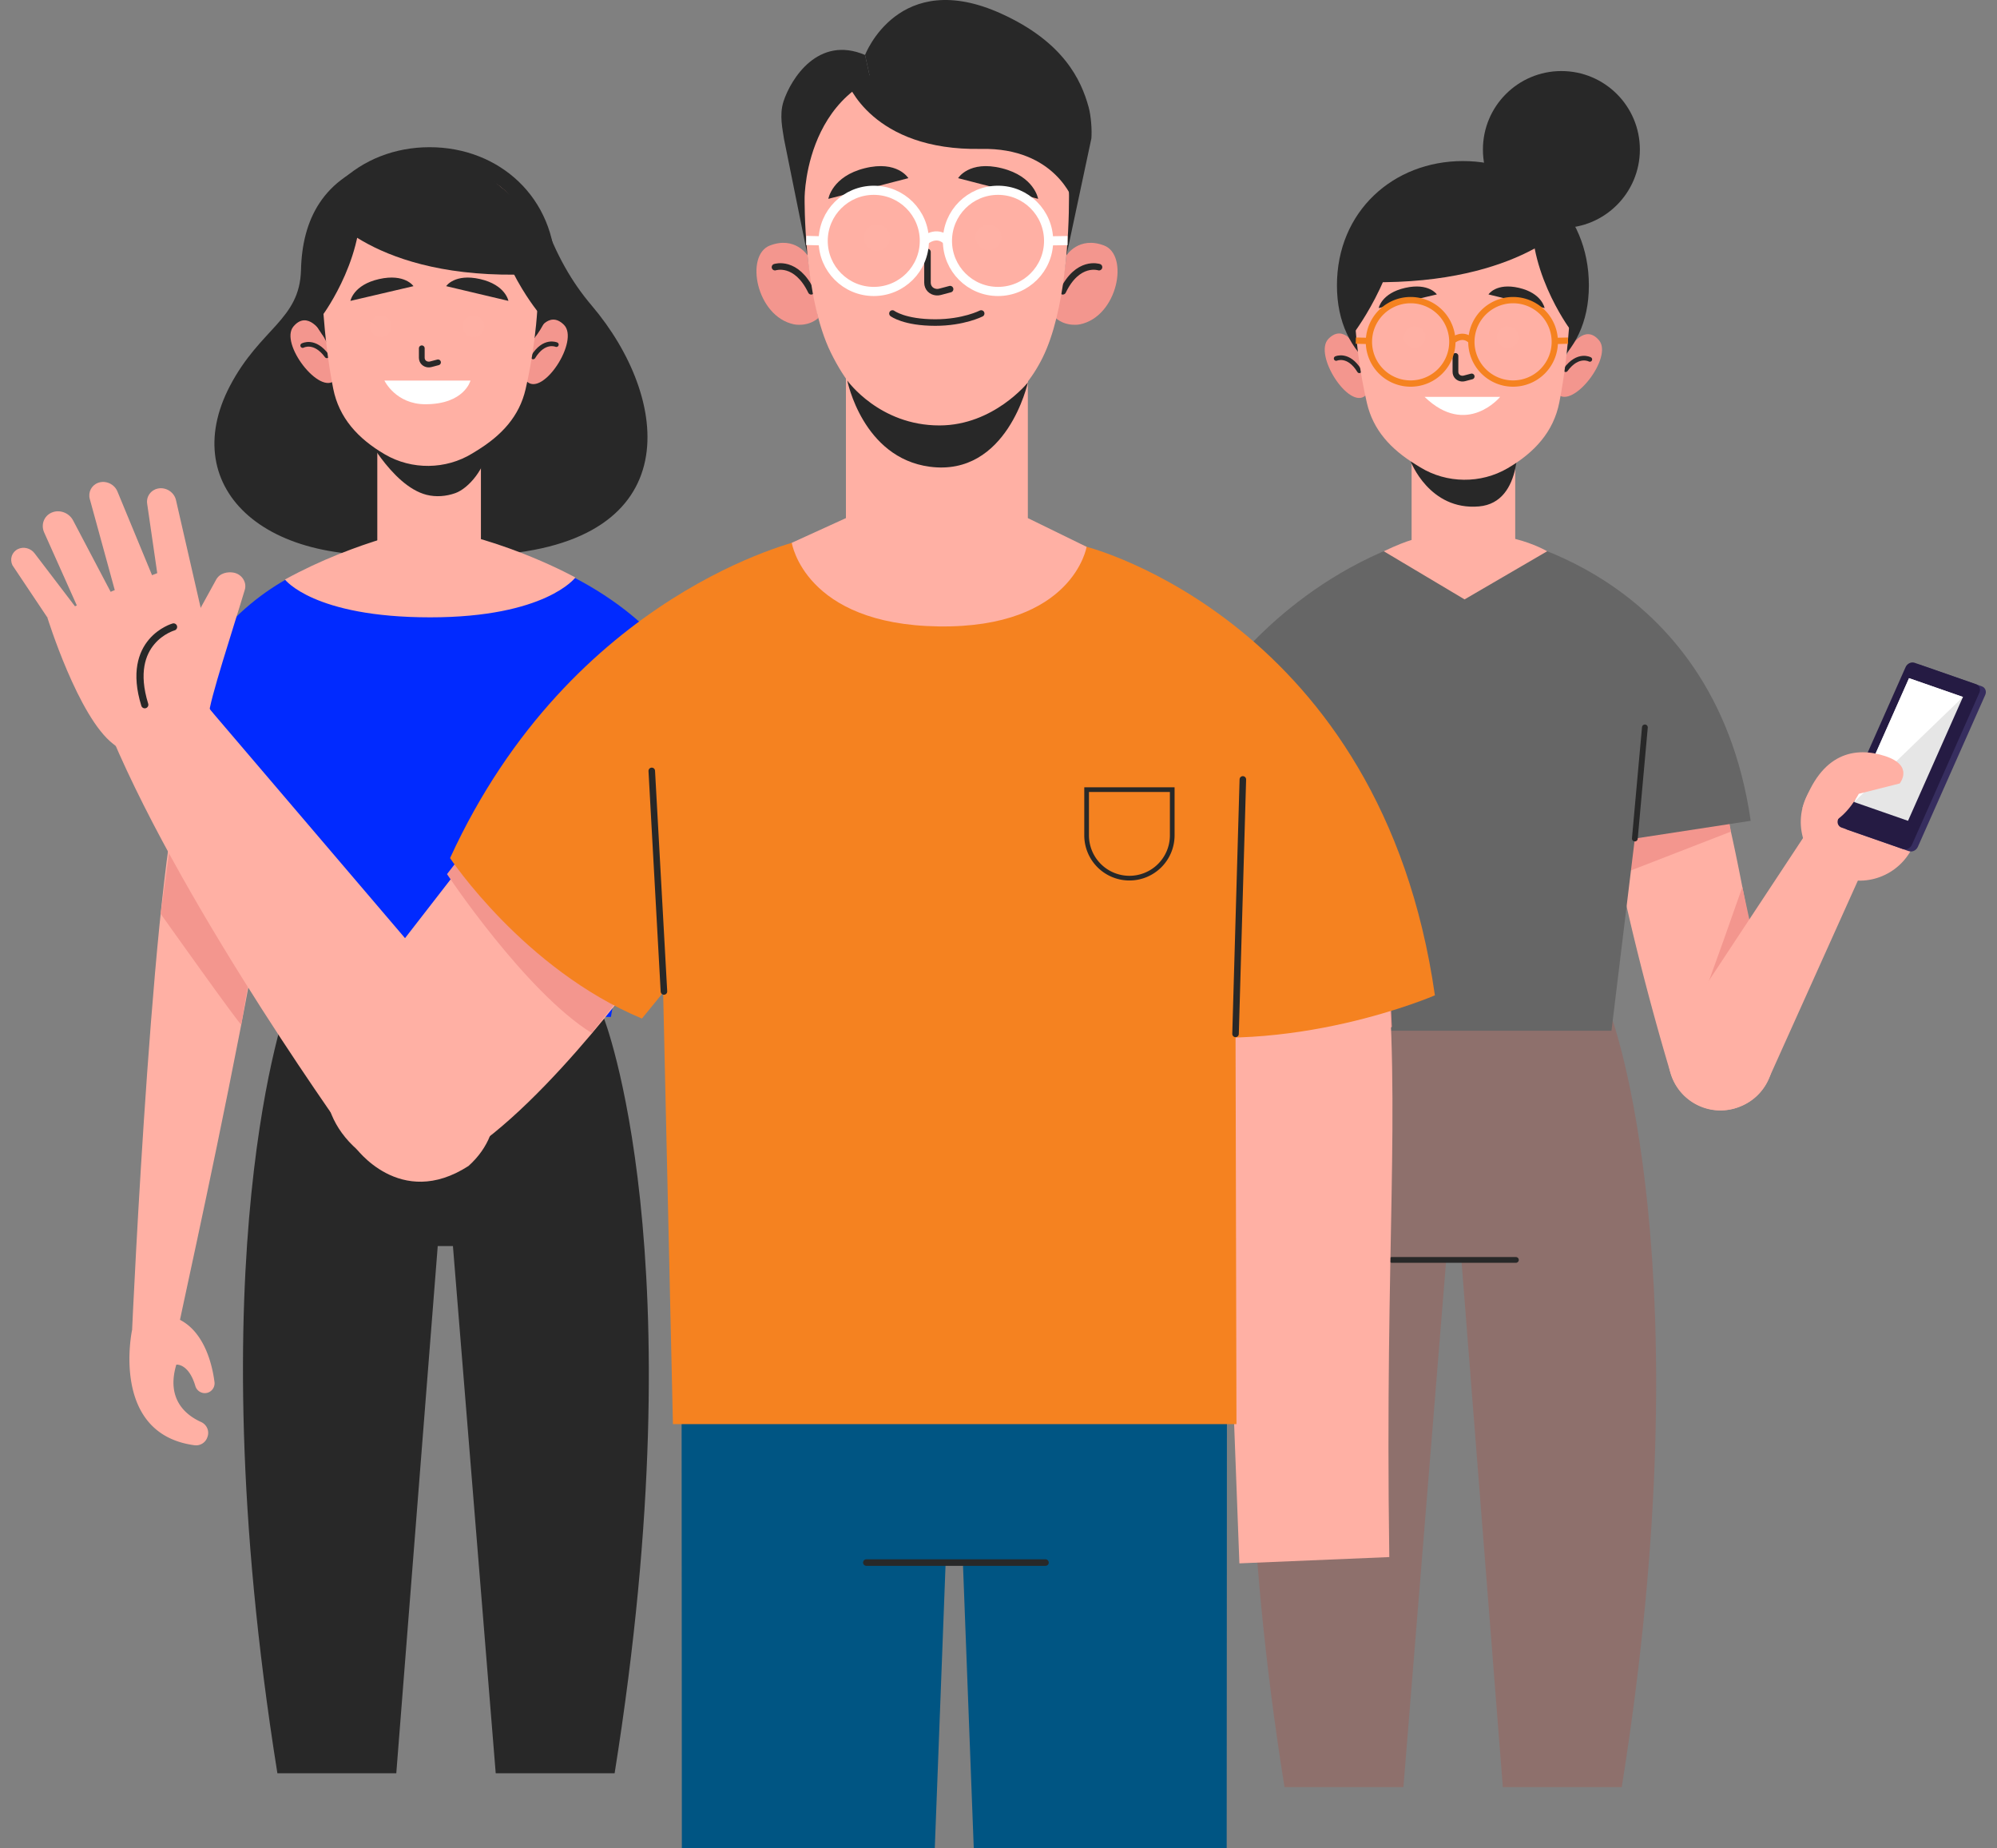 <svg xmlns="http://www.w3.org/2000/svg" viewBox="170.878 105.453 426.402 394.546"><rect x="170.878" y="105.453" width="426.402" height="394.546" fill="#808080" stroke="none"/><g clip-path="url(#__lottie_element_14)"><g display="block"><path fill="#282828" d="m299.724 322.545-31.208-4.155.285-3.625-36.502 4.86s-19.922 53.388-2.192 164.384h25.386l8.85-112.548h3.245l9.136 112.548h25.387c17.73-110.996-2.387-161.464-2.387-161.464zM297.235 170.7c-4.224-4.969-7.606-10.766-10.48-18.901-3.086-8.732-13.189-5.183-13.189-5.183s-8.419-10.831-21.088-7.058c-12.669 3.772-17.071 12.788-17.329 23.506-.259 10.718-8.689 12.394-15.181 24.794-11.461 21.889 7.835 40.327 42.959 35.212l.047-.341c3.459 1.051 7.698 1.509 12.873 1.202 42.196-2.505 38.124-33.542 21.388-53.231z"></path><path fill="#F3968E" d="M283.42 186.932c3.468 3.146 11.223-8.786 7.872-12.136-3.351-3.349-5.908 1.906-5.908 1.906l-1.496 3.562-1.128 4.824-.269 1.263.929.581z"></path><path fill="none" stroke="#282828" stroke-linecap="round" stroke-linejoin="round" stroke-width=".993" d="M289.673 179.024s-2.625-1.181-4.958 2.625"></path><path fill="#F3968E" d="M242.408 186.571c-3.19 3.428-11.927-7.805-8.871-11.426 3.056-3.621 6.047 1.4 6.047 1.4l1.793 3.422 1.532 4.711.374 1.236-.875.657z"></path><path fill="none" stroke="#282828" stroke-linecap="round" stroke-linejoin="round" stroke-width=".993" d="M235.508 179.219s2.516-1.398 5.162 2.197"></path><path fill="#282828" d="M289.503 163.415c0 15.794-12.042 23.284-26.896 23.284-14.854 0-26.896-7.49-26.896-23.284 0-15.794 12.042-26.538 26.896-26.538 14.854 0 26.896 10.744 26.896 26.538z"></path><path fill="#FFB0A4" d="M273.566 227.311H251.44v-28.652h22.126v28.652z"></path><path fill="#282828" d="M248.211 196.872s6.159 12.292 13.736 14.211c2.024.513 4.186.337 6.138-.355 2.852-1.011 6.468-5.263 7.083-9.967l.285-2.688s-13.483 7.341-27.242-1.201z"></path><path fill="#FFB0A4" d="M285.848 164.514c0 9.696-1.371 18.063-2.738 24.001-1.339 5.814-5.107 9.877-10.431 13.147l-.969.596c-5.633 3.461-12.912 3.541-18.632.207-5.768-3.364-9.808-7.798-11.051-14.036-2.261-11.348-2.507-23.915-2.507-23.915s-2.152-24.477 22.833-24.001c24.984.475 23.495 24.001 23.495 24.001z"></path><path fill="none" stroke="#282828" stroke-linecap="round" stroke-linejoin="round" stroke-width="1.23" d="M260.938 179.808v2.012c0 .2.039.392.109.568.278.69 1.077 1.02 1.8.829l1.553-.41"></path><path fill="#282828" d="m266.144 166.54 13.292 3.147s-.604-3.417-6.042-4.659c-5.438-1.241-7.25 1.512-7.25 1.512zm-6.979 0-13.464 3.147s.611-3.417 6.119-4.659c5.508-1.241 7.345 1.512 7.345 1.512z"></path><path fill="#FFF" d="M252.959 186.699h18.378s-1.297 5.05-9.631 5.05c-6.347 0-8.747-5.05-8.747-5.05z"></path><path fill="#282828" d="M239.84 172.629s9.989-13.505 7.685-27.186c0 0-7.414 3.732-9.345 13.362-1.931 9.63 1.66 13.824 1.66 13.824zm46.024-.449s-11.604-13.973-9.3-27.654c0 0 8.049 4.65 9.98 14.279 1.93 9.631-.68 13.375-.68 13.375z"></path><path fill="#282828" d="M240.679 150.832s11.461 15.406 46.554 13.003c0 0-4.008-21.97-21.015-24.165 0 0-19.637-2.344-25.539 11.162z"></path><path fill="#FFB0A4" d="M208.689 390.313c-.51.803 29.208-129.305 20.385-127.338-.804.179-16.258 1.614-18.554 6.284-6.658 13.536-11.433 120.067-11.433 120.067l9.602.987z"></path><path fill="#FFB0A4" d="M199.087 389.326s-4.79 22.226 13.318 24.655a2.546 2.546 0 0 0 2.739-1.682l.052-.151c.433-1.256-.196-2.602-1.409-3.144-2.952-1.321-7.532-4.656-5.26-12.23 0 0 2.618-.321 4.062 4.562.372 1.256 1.782 1.886 2.952 1.298a2.101 2.101 0 0 0 1.135-2.149c-.434-3.42-2.154-11.651-8.755-13.86l-8.834 2.701z"></path><path fill="#F3968E" d="M205.181 300.521s17.123 24.114 17.213 23.647c.09-.465 7.487-43.48 7.487-43.48l-21.653-2.25-3.047 22.083z"></path><path fill="#012AFF" d="M252.757 222.593c.73-.004-42.318.767-50.186 55.124l24.74 3.79 4.988 41.037h69.017l13.701-75.82s-9.74-16.427-38.132-24.474l-24.128.343z"></path><path fill="#FFB0A4" d="M231.716 229.164s6.082 8.076 31.009 8.076c24.696 0 31.011-8.499 31.011-8.499s-14.558-8.134-31.451-10.765c0 0-15.084 2.687-30.569 11.188z"></path></g><path fill="#282828" d="M254.24 175.115a2.092 2.092 0 0 1-2.095 2.088 2.09 2.09 0 0 1-2.093-2.088 2.09 2.09 0 0 1 2.093-2.088c1.157 0 2.095.935 2.095 2.088z" display="block"></path><g clip-path="url(#__lottie_element_99)" display="block" transform="matrix(1.1 0 0 1.1 249.569 172.543)"><path fill="#FFB1A5" d="M4.437 2.338a2.092 2.092 0 0 1-2.095 2.088A2.09 2.09 0 0 1 .249 2.338 2.09 2.09 0 0 1 2.342.25c1.157 0 2.095.935 2.095 2.088z"></path></g><path fill="#282828" d="M274.092 175.115a2.09 2.09 0 0 1-2.094 2.088 2.09 2.09 0 0 1-2.094-2.088 2.09 2.09 0 0 1 2.094-2.088 2.09 2.09 0 0 1 2.094 2.088z" display="block"></path><g clip-path="url(#__lottie_element_93)" display="block" transform="matrix(1.1 0 0 1.1 269.42 172.543)"><path fill="#FFB1A5" d="M4.438 2.338a2.09 2.09 0 0 1-2.094 2.088A2.09 2.09 0 0 1 .25 2.338 2.09 2.09 0 0 1 2.344.25a2.09 2.09 0 0 1 2.094 2.088z"></path></g><path fill="#FFB0A4" d="M536.279 269.34c-3.123-4.984-20.665-4.809-21.591-4.917-4.742-.556 3.04 37.182 12.905 70.168 1.891 6.324 8.85 9.618 14.927 7.041l.197-.083a11.09 11.09 0 0 0 6.576-12.271c-4.692-24.891-9.403-54.174-13.014-59.938z" display="block"></path><path fill="#F3968E" d="m540.46 282.986-22.396 8.691-2.1-10.627 23.191-5.785 1.305 7.721zm5.48 25.886s-11.86 9.624-11.354 8.969c.505-.656 8.32-23.029 8.32-23.029l3.034 14.06z" display="block"></path><path fill="#FFB0A4" d="m556.367 283.59-27.42 41.542c-3.6 5.454-1.776 12.82 3.954 15.964 5.72 3.138 12.9.734 15.576-5.216l21.798-48.447-13.908-3.843z" display="block"></path><path fill="#FFB0A4" d="M564.966 293.097c-6.733-1.638-10.864-8.421-9.226-15.153 1.637-6.734 8.423-10.863 15.155-9.226 6.732 1.637 10.862 8.422 9.225 15.154-1.637 6.733-8.422 10.862-15.154 9.225z" display="block"></path><g display="block"><path fill="#372E5F" d="m580.949 247.41 13.106 4.565c.728.254 1.049 1.073.714 1.828l-14.395 32.443c-.337.755-1.2 1.163-1.929.908l-13.106-4.565c-.73-.255-1.049-1.073-.713-1.828l14.396-32.443c.335-.755 1.198-1.162 1.927-.908z"></path><path fill="#251B43" d="m579.695 246.947 13.106 4.567c.73.254 1.05 1.072.714 1.827l-14.396 32.442c-.336.756-1.199 1.162-1.928.908l-13.106-4.566c-.73-.253-1.05-1.072-.713-1.828l14.396-32.441c.334-.756 1.198-1.163 1.927-.91z"></path><path fill="#E6E6E6" d="m578.497 250.227 11.516 4.012-11.732 26.441-11.516-4.011 11.732-26.442z"></path><path fill="#FFF" d="m590.014 254.239-23.25 22.429 11.733-26.44 11.517 4.01z"></path></g><path fill="#FFB0A4" d="M573.398 266.861c-6.258-2.041-13.725-.914-17.657 11.082l4.837 3.671c3.697-.83 6.39-5.233 7.199-6.705l8.718-2.198s3.161-3.808-3.097-5.85z" display="block"></path><g display="block"><path fill="#8E706C" d="m514.962 322.582-36.502-4.859.285 3.625-31.209 4.155s-20.116 50.469-2.387 161.464h25.387l9.137-112.549h3.245l8.85 112.549h25.386c17.73-110.995-2.192-164.385-2.192-164.385z"></path><path fill="none" stroke="#282828" stroke-linecap="round" stroke-linejoin="round" stroke-width="1.233" d="M468.066 374.418h26.487"></path><path fill="#666" d="M489.876 219.721c-.73-.004 46.946 6.597 54.813 60.955l-24.74 3.791-4.987 41.036h-69.017l-13.702-75.819s15.291-21.915 43.682-29.963h13.951z"></path><path fill="none" stroke="#282828" stroke-linecap="round" stroke-linejoin="round" stroke-width="1.233" d="m519.95 284.467 2.146-23.734"></path></g><g display="block"><path fill="#FFB0A4" d="M494.409 220.498v-18.88h-22.126v19.102c-1.132.338-3.018 1.021-5.944 2.411l17.256 10.279 17.642-10.279s-2.8-1.63-6.828-2.633z"></path><path fill="#282828" d="M472.078 203.924s3.973 10.551 14.58 9.64c9.75-.837 8.198-15.459 8.198-15.459l-22.778 5.819z"></path><path fill="#F3968E" d="M462.428 189.891c-3.469 3.146-11.224-8.786-7.872-12.136 3.351-3.349 5.907 1.906 5.907 1.906l1.496 3.562 1.128 4.824.269 1.263-.928.581z"></path><path fill="none" stroke="#282828" stroke-linecap="round" stroke-linejoin="round" stroke-width=".993" d="M456.176 181.982s2.624-1.181 4.956 2.625"></path><path fill="#F3968E" d="M503.441 189.53c3.19 3.428 11.926-7.805 8.87-11.427-3.056-3.621-6.047 1.4-6.047 1.4l-1.792 3.422-1.533 4.711-.374 1.236.876.658z"></path><path fill="none" stroke="#282828" stroke-linecap="round" stroke-linejoin="round" stroke-width=".993" d="M510.34 182.177s-2.516-1.398-5.162 2.196"></path><path fill="#282828" d="M456.345 166.374c0 15.794 12.042 23.284 26.896 23.284 14.854 0 26.896-7.49 26.896-23.284 0-15.794-12.042-26.538-26.896-26.538-14.854 0-26.896 10.744-26.896 26.538z"></path><path fill="#FFB0A4" d="M460.001 167.472c0 9.696 1.37 18.063 2.737 24.001 1.339 5.814 5.107 9.878 10.431 13.149l.969.596c5.633 3.46 12.913 3.541 18.633.206 5.768-3.363 9.807-7.798 11.05-14.037 2.261-11.347 2.507-23.915 2.507-23.915s2.152-24.476-22.832-24c-24.985.476-23.495 24-23.495 24z"></path><path fill="none" stroke="#282828" stroke-linecap="round" stroke-linejoin="round" stroke-width="1.232" d="M481.649 181.441v3.387c0 .2.037.393.108.569.278.692 1.077 1.024 1.799.832l1.553-.412"></path><path fill="#282828" d="m477.677 168.307-12.418 2.911s.565-3.16 5.645-4.308c5.08-1.149 6.773 1.397 6.773 1.397zm11.02 0 11.988 2.911s-.545-3.16-5.45-4.308c-4.904-1.149-6.538 1.397-6.538 1.397z"></path><path fill="#FFF" d="M475.052 190.171H491.2s-7.157 8.707-16.148 0z"></path><path fill="none" stroke="#F58220" stroke-miterlimit="10" stroke-width="1.342" d="M480.982 178.24a8.906 8.906 0 1 1-17.808-.002 8.906 8.906 0 0 1 17.808.002zm21.876 0a8.906 8.906 0 1 1-17.808-.002 8.906 8.906 0 0 1 17.808.002zm-21.876-.001s2.109-1.969 4.066 0m-21.875 0-2.806-.07m42.491.07 2.822-.07"></path><path fill="#282828" d="M506.008 175.587s-9.99-13.503-7.686-27.184c0 0 7.414 3.731 9.345 13.361 1.932 9.631-1.659 13.823-1.659 13.823zm-46.024.915s11.604-15.337 9.3-29.018c0 0-8.049 4.65-9.98 14.28-1.93 9.631.68 14.738.68 14.738z"></path><path fill="#282828" d="M505.169 153.79s-12.826 14.042-47.92 11.638c0 0 5.374-20.605 22.381-22.8 0 0 19.638-2.345 25.539 11.162z"></path><path fill="#282828" d="M521.025 137.375c0 9.254-7.502 16.756-16.756 16.756-9.254 0-16.756-7.502-16.756-16.756 0-9.254 7.502-16.754 16.756-16.754 9.254 0 16.756 7.5 16.756 16.754z"></path></g><path fill="#282828" d="M475.052 177.428a2.092 2.092 0 0 1-2.095 2.088 2.09 2.09 0 0 1-2.093-2.088 2.09 2.09 0 0 1 2.093-2.088c1.157 0 2.095.935 2.095 2.088z" display="block"></path><g clip-path="url(#__lottie_element_60)" display="block" transform="matrix(1.1 0 0 1.1 470.38 174.856)"><path fill="#FFB1A5" d="M4.437 2.338a2.092 2.092 0 0 1-2.095 2.088A2.09 2.09 0 0 1 .249 2.338 2.09 2.09 0 0 1 2.342.25c1.157 0 2.095.935 2.095 2.088z"></path></g><path fill="#282828" d="M494.904 177.428a2.09 2.09 0 0 1-2.094 2.088 2.09 2.09 0 0 1-2.094-2.088 2.09 2.09 0 0 1 2.094-2.088 2.09 2.09 0 0 1 2.094 2.088z" display="block"></path><g clip-path="url(#__lottie_element_54)" display="block" transform="matrix(1.1 0 0 1.1 490.232 174.856)"><path fill="#FFB1A5" d="M4.438 2.338a2.09 2.09 0 0 1-2.094 2.088A2.09 2.09 0 0 1 .25 2.338 2.09 2.09 0 0 1 2.344.25a2.09 2.09 0 0 1 2.094 2.088z"></path></g><path fill="#F3968E" d="M434.693 335.428s19.821-1.815 33.373-10.755l-.357-7.867-33.029 4.499.013 14.123z" display="block"></path><path fill="#FFB0A4" d="m213.805 254.678 47.083 55.188s27.52 28.763 10.025 44.499c-14.644 9.454-24.22-4.048-24.22-4.048s-35.814-49.404-51.965-87.634c0 0-.875-5.422 7.562-8.995 8.504-3.601 11.515.99 11.515.99z" display="block"></path><path fill="#FFB0A4" d="M218.171 263.772c.022 6.025-4.844 10.929-10.87 10.951s-10.93-4.845-10.952-10.87c-.022-6.026 4.845-10.93 10.87-10.952s10.93 4.845 10.952 10.87z" display="block"></path><g display="block"><path fill="#FFB0A4" d="M215.563 257.804s.934 7.138-7.01 9.645c-7.24 2.286-11.397-1.58-13.47-3.156-7.474-5.679-14.097-27.03-14.097-27.03s30.458-12.43 30.182-11.969c-.278.462 4.395 32.51 4.395 32.51z"></path><path fill="#FFB0A4" d="M215.563 257.803c-.336-1.65 5.575-19.692 7.587-26.453.485-1.63-.678-3.372-2.441-3.662-1.149-.187-2.954.002-3.765 1.663l-7.362 13.4 5.98 15.052z"></path><path fill="#FFB0A4" d="m214.479 238.5-6.01-26.221c-.36-1.747-2.156-2.908-3.906-2.528-1.514.328-2.483 1.712-2.262 3.233l2.84 19.568 9.338 5.947zm-10.8-9.442-7.704-18.632c-.64-1.632-2.52-2.496-4.143-1.903-1.408.514-2.166 1.967-1.79 3.427l5.926 21.61 7.71-4.502zm-7.584 5.76-9.603-18.251c-.881-1.695-2.983-2.436-4.669-1.649-1.584.74-2.245 2.576-1.514 4.208l7.728 17.268 8.058-1.576zm-15.11 2.446-7.449-11.139c-.628-1.317-.122-2.827 1.157-3.452 1.224-.6 2.765-.197 3.598.941l9.745 12.78-7.05.87z"></path><path fill="none" stroke="#282828" stroke-linecap="round" stroke-linejoin="round" stroke-width="1.532" d="M207.938 239.29s-10.394 2.906-6.151 16.61"></path></g><path fill="#FFB0A4" d="M247.914 318.291c-8.9 10.392-11.026 23.587-.74 32.61 3.7 3.242 9.397 5.875 14.666 4.651 17.564-4.08 44.802-41.293 44.802-41.293l-6.217-64.065-47.485 61.233-5.026 6.864z" display="block"></path><path fill="#F3968E" d="M266.324 292.055s16.684 25.09 30.899 33.926l9.278-11.748-35.9-27.692-4.277 5.514z" display="block"></path><path fill="#F58220" d="M341.904 220.811s-48.88 11.018-74.928 67.826c0 0 15.738 23.714 40.969 34.254l16.892-20.694 17.067-81.386z" display="block"></path><g display="block"><path fill="#005583" d="m316.414 401.366.053 98.633h54.007l3.75-98.633h-57.81zm58.632 0 3.75 98.633h54.006l.054-98.633h-57.81z"></path><path fill="#005583" d="M403.565 439.028h-55.45v-37.662h55.45v37.662z"></path><path fill="none" stroke="#282828" stroke-linecap="round" stroke-linejoin="round" stroke-width="1.397" d="M355.861 439.028h38.246"></path><path fill="#FFB0A4" d="M466.735 306.763c3.325 36.734-.183 63.498.787 131.091l-32.008 1.341-4.77-126.522 35.991-5.91z"></path><path fill="#F58220" d="M402.894 222.188s62.959 15.833 74.366 95.747c0 0-30.814 13.359-61.694 7.613l6.948-26.728-19.62-76.632z"></path><path fill="#F58220" d="M341.893 220.627c-19.094 9.794-31.099 22.783-31.099 22.783l3.767 166.059H434.89l-.391-165.203s-15.167-14.842-31.606-22.078c-13.961-6.146-47.426-8.523-61-1.561z"></path><path fill="none" stroke="#282828" stroke-miterlimit="10" d="M412.034 292.917a9.14 9.14 0 0 1-9.141-9.14v-9.752h18.282v9.752a9.14 9.14 0 0 1-9.141 9.14z"></path><path fill="none" stroke="#282828" stroke-linecap="round" stroke-linejoin="round" stroke-width="1.397" d="m434.693 326.165 1.56-54.322m-123.609 45.268-2.6-47.088"></path><path fill="#282828" d="m343.303 159.973-5.017-24.814c-.282-2.021-1.066-5.14-.106-8.071 1.589-4.849 7.428-14.161 17.408-9.898l2.157 9.825s-10.363 2.092-14.52 15.65l.078 17.308z"></path><path fill="#282828" d="M354.853 122.312c-.182 3.261-3.06 17.527-13.177 22.724 0 0-8.863-19.005 13.177-22.724z"></path><path fill="#FFB0A4" d="M390.346 216.057v-42.136h-38.844v42.136l-11.563 5.271s2.712 17.464 31.392 17.852c28.681.387 31.562-16.992 31.562-16.992l-12.547-6.131z"></path><path fill="#282828" d="M355.588 117.19s7.129-18.806 29.112-8.808c13.305 6.051 17.032 14.164 18.617 19.913.527 1.91.737 4.918.594 6.705l-5.318 24.974-20.759-34.553-20.089 1.594-2.157-9.825z"></path><path fill="#F3968E" d="M398.593 159.974s2.619-4.166 8.021-2.117c5.401 2.049 2.958 15.166-5.145 16.838 0 0-2.904.633-5.182-1.355 0 0 1.993-9.689 2.306-13.366z"></path><path fill="none" stroke="#282828" stroke-linecap="round" stroke-linejoin="round" stroke-width="1.397" d="M405.542 162.484s-4.524-1.51-7.736 5.153"></path><path fill="#F3968E" d="M343.303 159.974s-2.62-4.166-8.021-2.117c-5.401 2.049-2.957 15.166 5.145 16.838 0 0 2.904.633 5.182-1.355 0 0-1.993-9.689-2.306-13.366z"></path><path fill="none" stroke="#282828" stroke-linecap="round" stroke-linejoin="round" stroke-width="1.397" d="M336.353 162.484s4.524-1.51 7.736 5.153"></path><path fill="#FFB0A4" d="M399.134 147.526c.003 7.908-.773 24.453-5.635 34.272-4.564 9.22-12.114 14.182-22.011 14.478-9.898.295-17.271-3.52-23.18-15.485-5.909-11.966-5.627-33.118-5.627-33.118s0-28.25 27.92-28.25c29.406 0 28.533 28.103 28.533 28.103z"></path><path fill="#282828" d="M351.794 186.687s3.252 16.505 17.617 18.402c16.531 2.182 20.935-17.983 20.935-17.983s-7.305 9.154-18.858 9.168c-12.884.017-19.694-9.587-19.694-9.587z"></path><path fill="none" stroke="#282828" stroke-linecap="round" stroke-linejoin="round" stroke-width="1.397" d="M368.916 159.254v6.539c0 .281.054.549.153.796.387.969 1.502 1.433 2.51 1.165l2.167-.577"></path><path fill="#282828" d="m375.454 143.486 17.088 4.416s-.777-4.794-7.768-6.536c-6.991-1.741-9.32 2.12-9.32 2.12zm-10.619 0-17.09 4.416s.777-4.794 7.768-6.536c6.991-1.741 9.322 2.12 9.322 2.12z"></path><path fill="none" stroke="#282828" stroke-linecap="round" stroke-linejoin="round" stroke-width="1.397" d="M361.436 172.379s2.521 1.932 9.15 1.932c6.029 0 9.794-1.932 9.794-1.932"></path><path fill="none" stroke="#FFF" stroke-miterlimit="10" stroke-width="1.951" d="M368.246 156.874c0 5.965-4.836 10.8-10.801 10.8s-10.801-4.835-10.801-10.8c0-5.965 4.836-10.8 10.801-10.8s10.801 4.835 10.801 10.8zm26.532 0c0 5.965-4.836 10.8-10.801 10.8s-10.801-4.835-10.801-10.8c0-5.965 4.836-10.8 10.801-10.8s10.801 4.835 10.801 10.8z"></path><path fill="none" stroke="#FFF" stroke-miterlimit="10" stroke-width="1.951" d="M368.246 156.874s2.558-2.387 4.932 0m-26.532 0-3.622-.092m51.754.092 4.042-.064"></path><path fill="#282828" d="M351.793 122.957s5.187 14.736 28.591 14.284c15.903-.307 19.703 11.2 19.703 11.2s-2.768-25.727-3.495-25.484c-.728.243-24.199-6.262-24.199-6.262l-20.6 6.262z"></path></g><path fill="#282828" d="M360.671 156.132a2.542 2.542 0 1 1-5.083 0 2.542 2.542 0 0 1 5.083 0z" display="block"></path><g clip-path="url(#__lottie_element_24)" display="block" transform="matrix(1.1 0 0 1.1 355.059 153.06)"><path fill="#FFB1A5" d="M5.333 2.792a2.542 2.542 0 1 1-5.083 0 2.542 2.542 0 0 1 5.083 0z"></path></g><path fill="#282828" d="M384.502 156.132a2.543 2.543 0 0 1-5.084 0 2.543 2.543 0 0 1 5.084 0z" display="block"></path><g clip-path="url(#__lottie_element_18)" display="block" transform="matrix(1.1 0 0 1.1 378.889 153.06)"><path fill="#FFB1A5" d="M5.334 2.792a2.543 2.543 0 0 1-5.084 0 2.543 2.543 0 0 1 5.084 0z"></path></g></g></svg>